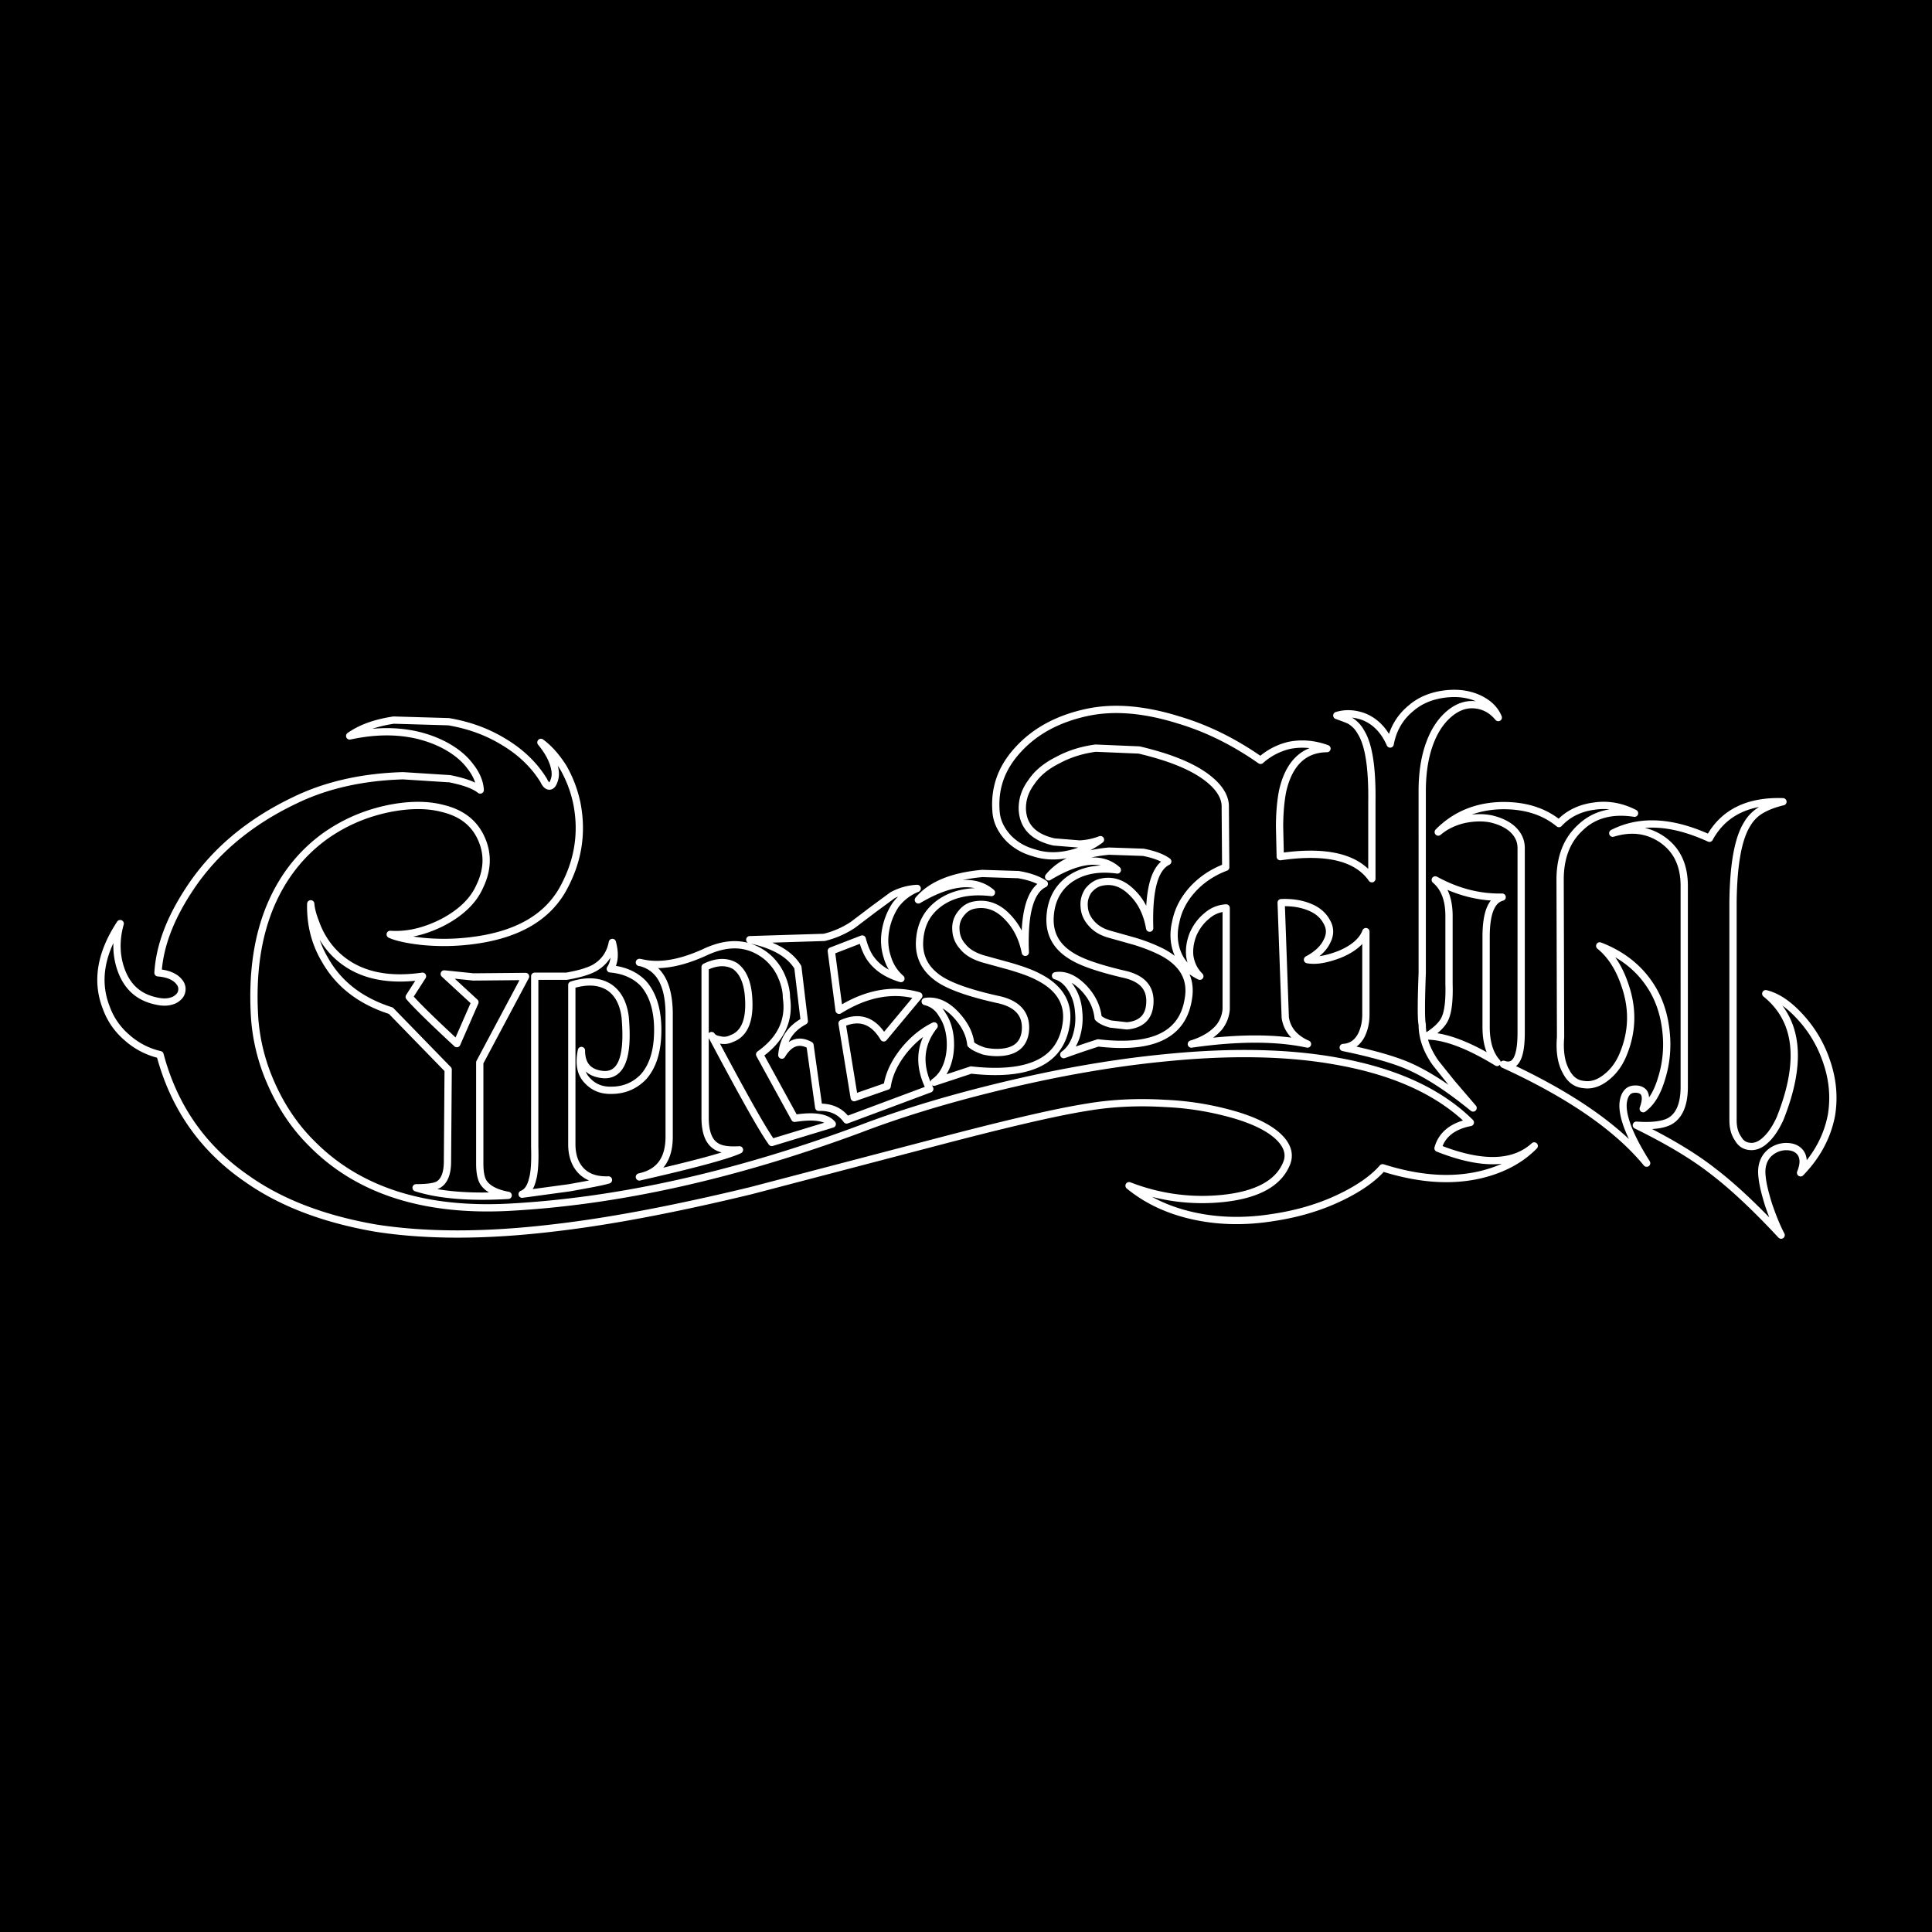 <svg xmlns="http://www.w3.org/2000/svg" width="2500" height="2500" viewBox="0 0 192.756 192.756"><path fill-rule="evenodd" clip-rule="evenodd" d="M0 0h192.756v192.756H0V0z"/><path d="M26.935 89.944c-1.417 3.211-1.988 7.019-1.714 11.47.137 2.133.64 4.244 1.509 6.309 1.028 2.408 2.444 4.541 4.227 6.33 4.616 4.588 11.083 6.654 19.515 6.24 10.991-.527 22.69-3.143 35.144-7.754 3.839-1.49 8.271-2.844 13.184-4.061 6.01-1.49 11.77-2.523 17.207-3.051 6.58-.664 12.34-.551 17.252.346 5.758 1.031 10.168 3.051 13.299 6.102-1.805.344-2.902 1.238-3.291 2.568 4.342 1.721 7.541 1.652 9.643-.229-1.369 1.375-3.152 2.34-5.369 2.82-2.902.689-6.168.459-9.779-.641-.959 1.1-2.445 2.109-4.434 3.027a24.177 24.177 0 0 1-6.627 1.949c-2.627.367-5.096.344-7.426-.113-2.627-.506-4.912-1.537-6.809-3.098 3.084 1.215 6.236 1.629 9.436 1.262 3.359-.391 5.463-1.537 6.262-3.418.412-.941.115-1.904-.914-2.822-.959-.848-2.445-1.561-4.455-2.133a29.815 29.815 0 0 0-6.742-1.078c-2.672-.16-5.301-.047-7.859.389-3.268.482-8.295 1.676-15.105 3.465-9.939 2.684-16.086 4.289-18.395 4.863-7.426 1.789-13.87 3.027-19.4 3.67-6.923.803-12.933.85-18.051.047-11.768-2.111-18.92-7.893-21.479-17.32-1.256-.32-2.308-.895-3.268-1.721a7.047 7.047 0 0 1-2.102-2.982c-.982-2.637-.525-5.436 1.417-8.35-.503 1.721-.412 3.303.16 4.795.639 1.629 1.782 2.592 3.45 2.936.731.162 1.302.115 1.805-.16.411-.184.686-.482.754-.918.046-.367-.114-.711-.503-1.055-.411-.391-1.051-.619-1.896-.734.183-2.592 1.188-5.345 3.039-8.212 2.491-3.785 6.033-6.813 10.603-8.993 3.199-1.537 6.809-2.34 10.809-2.409l4.638.298c1.372.276 2.4.62 3.085 1.124-.069-.803-.411-1.605-1.051-2.409-.663-.849-1.531-1.537-2.627-2.11-2.628-1.33-5.804-1.651-9.415-.872 1.188-.803 2.628-1.354 4.41-1.605l5.53.184c1.988.344 3.771.986 5.369 1.95 1.76 1.033 3.131 2.34 4.068 3.9.206.39.388.573.571.573.206 0 .343-.161.503-.505.114-.298.16-.711.045-1.262-.205-.825-.663-1.72-1.371-2.638.823.665 1.554 1.491 2.194 2.523a10.532 10.532 0 0 1 1.371 3.601c.663 3.028.16 5.918-1.485 8.717-1.622 2.799-4.639 4.473-9.094 5.001a19.614 19.614 0 0 1-4.914 0c-1.417-.116-2.467-.344-3.13-.643 1.714.114 3.474-.298 5.256-1.262 1.828-.963 3.062-2.111 3.702-3.487.754-1.629.846-3.212.183-4.726-.686-1.606-1.965-2.638-3.907-3.097-1.486-.391-3.245-.391-5.256 0-2.399.458-4.547 1.376-6.489 2.775-2.313 1.655-4.072 3.881-5.283 6.634z" fill-rule="evenodd" clip-rule="evenodd"/><path d="M52.436 97.766l-4.57 8.535v10.094c0 .871.114 1.49.32 1.881.412.643 1.257 1.1 2.514 1.33-3.93.229-6.97-.047-9.186-.758 1.143 0 1.896-.113 2.239-.32.571-.344.891-1.148.891-2.318l.069-9.176-5.713-5.85c-3.017-.963-5.21-2.637-6.582-5.047-1.005-1.72-1.462-3.646-1.416-5.665.045.573.182 1.215.457 1.95a9.743 9.743 0 0 0 1.645 2.752c2.011 2.248 5.027 3.143 9.026 2.57l-1.348 2.064c.799.871 2.399 2.432 4.798 4.656l1.805-4.129-3.062-2.867c.846.184 1.805.297 2.856.297h5.257v.001zM61.004 98.316c-.936-.572-2.125-.619-3.61-.16v15.896c0 1.033.274 1.883.754 2.502.663.756 1.6 1.1 2.856 1.031l-3.838.805-4.73.596c.503-.184.846-.643 1.028-1.4.16-.688.229-1.812.206-3.303V97.285h3.154c1.188-.207 2.102-.506 2.742-.85 1.074-.574 1.668-1.422 1.828-2.523.343 1.102.274 1.95-.183 2.593 1.371.159 2.467.665 3.268 1.491.914 1.031 1.417 2.453 1.439 4.336.046 2.178-.411 3.807-1.394 4.932-.777.871-1.806 1.377-3.062 1.398-1.028.047-1.851-.252-2.467-.918-.732-.711-.915-1.742-.64-3.051 0 1.492.708 2.295 2.194 2.363 1.805.115 2.513-1.789 2.148-5.689-.207-1.49-.779-2.476-1.693-3.051z" fill-rule="evenodd" clip-rule="evenodd"/><path d="M70.602 94.945c-2.422 1.101-4.57 1.444-6.353 1.032 1.874.505 2.811 2.135 2.856 4.979v12.387c0 2.18-.914 3.465-2.788 3.924 5.575-1.262 8.797-2.135 9.757-2.639-1.074.092-1.874-.023-2.354-.367-.731-.504-1.074-1.422-1.074-2.844V96.389c1.211-.572 2.216-.595 3.016-.068.914.643 1.372 1.904 1.372 3.855 0 1.811-.572 2.959-1.714 3.371l-1.256.115c-.389-.068-.663-.23-.778-.412 3.016 5.643 5.028 9.197 6.033 10.666l6.056-1.836c-.617-.688-1.874-.895-3.771-.572l-3.519-6.4c2.102-1.492 3.016-3.35 2.673-5.689.046-.734-.16-1.445-.525-2.225a5.378 5.378 0 0 0-1.6-1.974c-1.713-1.262-3.7-1.377-6.031-.275z" fill-rule="evenodd" clip-rule="evenodd"/><path d="M86.185 93.27c.229.872.526 1.56.96 2.064.594.826 1.554 1.445 2.856 1.859-.663-.574-1.074-1.286-1.348-2.18a5.742 5.742 0 0 1-.138-2.638c.114-.94.458-1.744.938-2.478.571-.803 1.348-1.331 2.216-1.675a5.395 5.395 0 0 0-2.467.643c-.503.274-1.12.734-1.92 1.376-.868.734-1.508 1.262-2.011 1.56a9.28 9.28 0 0 1-2.925 1.262c-1.806.458-4.273.55-7.427.229 2.399.505 3.999 1.423 4.799 2.753l.64 5.368c-1.417.756-2.125 1.904-2.24 3.395.754-1.262 1.714-1.559 2.811-.963l.914 6.17c1.188-.045 2.102.367 2.742 1.262l8.295-3.096c-1.166-2.271-1.028-4.359.457-6.287a9.288 9.288 0 0 0-2.994 2.41c-.959 1.191-1.531 2.408-1.714 3.602l-3.29 1.146-1.211-7.41c1.759-.779 3.153-.275 4.182 1.445l3.473-4.197c-2.559-.734-5.187-.275-7.929 1.445l-.822-5.896 3.153-1.169z" fill-rule="evenodd" clip-rule="evenodd"/><path d="M97.727 86.847l3.609.115c1.143.183 2.033.481 2.605.918-1.418.642-2.057 2.936-1.875 6.882-.297-1.491-.914-2.73-1.873-3.647-.982-.986-2.08-1.331-3.313-1.055-.572.115-.983.367-1.326.872a2.192 2.192 0 0 0-.457 1.537c.045.643.274 1.169.685 1.675.503.573 1.188.963 2.057 1.216l2.582.734c1.188.344 2.172.688 2.947 1.078 2.172 1.102 3.086 2.707 2.742 4.816-.57 3.625-3.748 5.117-9.483 4.475-1.417.412-2.627.803-3.702 1.215.618-.412 1.075-1.031 1.326-1.881.274-.803.343-1.629.274-2.523a5.06 5.06 0 0 0-.754-2.316c-.434-.734-1.005-1.146-1.714-1.354 1.028-.139 2.011.275 2.971 1.262.868.918 1.394 1.928 1.6 3.027.252.275.686.506 1.256.643l1.715.207c1.484-.115 2.285-.85 2.467-2.111.184-1.721-.754-2.82-2.9-3.258-2.515-.572-4.343-1.17-5.439-1.834-1.531-.918-2.285-2.179-2.24-3.74.023-1.72.686-3.051 2.011-4.015 1.326-.963 3.039-1.261 5.141-.986-1.644-1.422-4.067-1.192-7.266.711 1.257-1.493 3.336-2.411 6.354-2.663z" fill-rule="evenodd" clip-rule="evenodd"/><path d="M110.705 84.576l3.428.115c1.074.207 1.873.458 2.443.895-1.324.642-1.895 2.868-1.781 6.675-.275-1.445-.846-2.638-1.715-3.51-.959-.963-1.986-1.33-3.176-1.078-.479.115-.914.437-1.256.895-.297.413-.457.94-.412 1.514s.229 1.125.641 1.606c.457.573 1.119.963 1.941 1.193l2.49.733c1.098.344 2.012.688 2.742 1.032 2.057 1.102 2.926 2.639 2.582 4.657-.525 3.602-3.496 5.047-8.957 4.404a67.333 67.333 0 0 0-3.449 1.17c.57-.367.936-.986 1.211-1.789.273-.756.342-1.559.273-2.455-.092-.871-.32-1.629-.73-2.293-.412-.688-.961-1.146-1.6-1.33.959-.115 1.896.299 2.811 1.262.846.871 1.348 1.881 1.484 2.936.275.275.664.459 1.189.666l1.645.137c1.371-.115 2.125-.803 2.285-2.018.184-1.676-.686-2.754-2.719-3.166-2.4-.551-4.113-1.148-5.143-1.812-1.393-.872-2.125-2.088-2.078-3.625.021-1.72.639-3.028 1.85-3.946 1.258-.917 2.857-1.262 4.846-.986-1.531-1.376-3.816-1.147-6.855.734 1.188-1.492 3.2-2.341 6.01-2.616z" fill-rule="evenodd" clip-rule="evenodd"/><path d="M120.072 77.67c1.418.987 2.148 2.065 2.104 3.166l.045 5.964c-1.348.505-2.49 1.262-3.404 2.294-.822.964-1.371 1.996-1.6 3.143-.252 1.147-.184 2.179.205 3.12.412 1.031 1.166 1.812 2.195 2.294-.572-.574-.869-1.217-.984-2.02-.113-.733 0-1.445.344-2.179a4.24 4.24 0 0 1 1.303-1.767c.594-.481 1.256-.803 1.941-.826v10.094a2.8 2.8 0 0 1-.662 1.789c-.594.734-1.555 1.309-2.811 1.676 4.639-.643 8.5-.643 11.586 0-1.258-.529-1.988-1.4-2.172-2.639l-.434-11.471c1.119-.022 2.102.115 2.947.505.801.344 1.371.849 1.668 1.445.297.62.297 1.262 0 1.927-.342.712-.982 1.331-1.988 1.859.893.114 1.943-.069 3.199-.574 1.371-.573 2.262-1.33 2.629-2.294v8.304c0 .803-.139 1.49-.412 2.064-.412.758-1.027 1.193-1.828 1.217 2.926.619 5.027 1.238 6.352 1.811 1.92.805 4.115 2.203 6.605 4.244l-2.148-2.5-1.6-1.949c-.867-1.262-1.326-2.547-1.326-3.854-.113-.459-.113-2.18 0-5.162V79.23c0-1.95.275-3.602.846-5.001.48-1.261 1.166-2.225 2.057-2.868.801-.574 1.6-.849 2.469-.779.867.114 1.6.55 2.217 1.308-.344-.872-1.029-1.538-2.057-1.95a6.33 6.33 0 0 0-3.359-.39c-1.326.161-2.445.62-3.383 1.423-1.027.872-1.713 2.064-2.033 3.555-.594-1.376-1.486-2.293-2.65-2.753-.914-.344-1.807-.39-2.629-.115l1.258.528c.479.275.869.62 1.143 1.124.799 1.262 1.143 3.579 1.098 6.951v7.73c-1.486-2.179-4.525-2.913-9.141-2.271l-.068-2.937c0-1.422.113-2.592.297-3.556.617-2.798 2.102-4.198 4.41-4.29a6.647 6.647 0 0 0-3.771-.252c-1.096.229-2.057.711-2.855 1.445-2.537-1.79-5.256-3.166-8.182-4.061-3.312-1.032-6.283-1.262-8.957-.711-2.992.574-5.324 1.836-7.037 3.694-1.668 1.881-2.398 4.014-2.172 6.423.115.917.525 1.72 1.211 2.409a5.673 5.673 0 0 0 2.514 1.468c1.029.344 2.148.368 3.246.184 1.211-.184 2.354-.688 3.428-1.491-.572.229-1.303.39-2.125.413l-2.514-.138c-2.035-.504-3.062-1.537-3.178-3.188-.021-.987.275-1.95.914-2.868.617-.826 1.486-1.56 2.629-2.179a10.808 10.808 0 0 1 3.77-1.147l4.342.207c2.784.643 4.956 1.491 6.508 2.523z" fill-rule="evenodd" clip-rule="evenodd"/><path d="M149.711 89.829c-1.074.252-1.6 1.606-1.6 3.923v9.039c0 1.514.387 2.705 1.143 3.555-2.857-1.766-5.188-2.639-7.016-2.684.891-.527 1.484-1.102 1.76-1.721.342-.734.457-1.881.412-3.51v-6.745c0-1.606-.459-2.775-1.373-3.578 2.172 1.17 4.389 1.744 6.674 1.721z" fill-rule="evenodd" clip-rule="evenodd"/><path d="M148.842 81.869a6.502 6.502 0 0 0-2.742.046c-1.006.184-1.873.597-2.605 1.262 1.646-1.72 3.748-2.615 6.285-2.684 2.33-.045 4.273.574 5.803 1.835.914-1.032 2.08-1.606 3.543-1.767 1.371-.184 2.697.092 3.998.734-2.262-.39-4.045.069-5.461 1.422-1.324 1.262-1.965 3.006-1.965 5.185l.021 15.692c-.113 1.445.092 2.592.572 3.463.434.779 1.006 1.193 1.76 1.309.73.068 1.439-.162 2.17-.734.801-.574 1.418-1.4 1.828-2.479.846-2.109.914-4.244.184-6.469-.572-1.834-1.395-3.234-2.582-4.198 2.102.849 3.725 2.065 4.867 3.715 1.006 1.4 1.576 3.053 1.76 4.934.16 1.605 0 3.166-.504 4.656-.41 1.422-1.027 2.408-1.781 2.982.41-1.217.182-1.881-.641-1.996-.389-.023-.686.092-.914.322-.273.252-.434.641-.457 1.17-.092 1.375.686 3.371 2.309 5.939-2.879-3.555-7.656-6.857-14.236-9.863 1.189.367 1.76-.688 1.76-3.189V84.782c0-.734-.273-1.376-.846-1.927-.527-.481-1.257-.803-2.126-.986z" fill-rule="evenodd" clip-rule="evenodd"/><path d="M165.637 84.094c-1.416-1.009-3.061-1.192-4.889-.619 2.672-1.376 5.871-1.216 9.596.504 1.463-2.523 3.885-3.762 7.359-3.647-.869.229-1.533.459-2.012.734-.662.344-1.143.849-1.576 1.491-.914 1.491-1.371 4.06-1.371 7.753v21.793c0 .734.16 1.354.457 1.836.318.459.686.734 1.143.779.502.068 1.027-.115 1.531-.551.57-.482 1.072-1.215 1.529-2.201 2.309-5.713 1.828-9.865-1.416-12.48 1.098.275 2.217 1.01 3.359 2.18 1.164 1.262 2.08 2.73 2.65 4.359.686 1.881.891 3.715.549 5.551-.344 2.109-1.371 4.061-3.086 5.803.367-.871.367-1.559 0-2.064-.342-.412-.844-.641-1.531-.596-.684.023-1.256.344-1.713.826-.525.572-.73 1.354-.57 2.271.045.688.273 1.605.639 2.707.389 1.146.801 2.178 1.258 3.051-2.629-2.775-4.867-4.887-6.742-6.332-2.01-1.537-4.592-3.074-7.723-4.588 1.553.068 2.695-.092 3.359-.436.936-.527 1.439-1.674 1.439-3.441V88.75c.001-2.11-.753-3.624-2.239-4.656z" fill-rule="evenodd" clip-rule="evenodd"/><path d="M46.883 76.409c-.64-.849-1.531-1.536-2.627-2.11-2.628-1.33-5.759-1.651-9.369-.872 1.143-.803 2.583-1.308 4.387-1.583l5.484.16c2.011.344 3.793.986 5.393 1.95 1.759 1.032 3.13 2.339 4.09 3.9.182.39.365.573.571.573.183 0 .342-.161.457-.504.137-.345.183-.757.069-1.262-.16-.803-.617-1.675-1.371-2.593.846.62 1.554 1.445 2.216 2.478a12.226 12.226 0 0 1 1.371 3.602c.594 3.028.114 5.919-1.485 8.718-1.646 2.798-4.661 4.473-9.117 5a21.923 21.923 0 0 1-4.913.046c-1.395-.16-2.468-.39-3.108-.688 1.714.115 3.451-.298 5.256-1.215 1.828-.964 3.039-2.156 3.656-3.533.8-1.629.869-3.212.228-4.703-.685-1.628-1.988-2.662-3.93-3.12-1.485-.39-3.245-.39-5.256 0-2.399.482-4.524 1.399-6.467 2.776-2.331 1.698-4.09 3.9-5.301 6.63-1.417 3.211-1.988 7.02-1.714 11.471a19.45 19.45 0 0 0 1.531 6.307c1.029 2.41 2.422 4.543 4.25 6.332 4.57 4.588 11.06 6.699 19.469 6.285 10.968-.572 22.667-3.188 35.121-7.799 3.885-1.49 8.295-2.844 13.208-4.061 6.01-1.49 11.768-2.523 17.207-3.051 6.604-.666 12.338-.551 17.252.344 5.758 1.033 10.168 3.051 13.254 6.102-1.783.346-2.857 1.24-3.223 2.57 4.342 1.721 7.541 1.65 9.598-.23-1.35 1.377-3.133 2.34-5.348 2.869-2.926.688-6.17.457-9.781-.689-.959 1.102-2.443 2.133-4.41 3.051-2.055.965-4.271 1.584-6.625 1.928-2.629.412-5.119.367-7.428-.092-2.672-.527-4.959-1.561-6.832-3.098 3.086 1.193 6.262 1.605 9.461 1.262 3.336-.367 5.438-1.514 6.238-3.441.41-.939.113-1.902-.914-2.82-.961-.85-2.445-1.561-4.457-2.133a29.495 29.495 0 0 0-6.74-1.078c-2.674-.162-5.301-.047-7.838.389-3.291.527-8.318 1.721-15.127 3.51l-18.395 4.818c-7.426 1.789-13.871 3.027-19.354 3.67-6.969.85-12.979.85-18.075.047-5.142-.896-9.415-2.523-12.796-4.91-4.387-3.006-7.289-7.135-8.683-12.387a7.439 7.439 0 0 1-3.313-1.721 7.029 7.029 0 0 1-2.056-2.982c-1.029-2.639-.548-5.415 1.394-8.374-.48 1.72-.411 3.326.16 4.795.641 1.627 1.782 2.592 3.474 2.936.708.16 1.28.115 1.782-.115.412-.229.686-.527.731-.918.068-.412-.092-.756-.457-1.1-.434-.391-1.074-.621-1.919-.689.16-2.638 1.188-5.368 3.062-8.235 2.468-3.809 6.01-6.791 10.58-8.97 3.153-1.537 6.787-2.34 10.808-2.455l4.662.298c1.371.275 2.399.619 3.039 1.124-.047-.804-.39-1.608-1.03-2.41m56.029 1.606c.594-.895 1.484-1.606 2.629-2.179 1.143-.62 2.398-1.009 3.77-1.193l4.342.184c2.811.666 4.98 1.491 6.512 2.569 1.395.986 2.125 2.064 2.08 3.166l.045 5.965c-1.324.504-2.467 1.261-3.381 2.294-.846.963-1.371 1.996-1.6 3.143-.275 1.147-.207 2.18.182 3.143.412 1.032 1.189 1.79 2.217 2.293-.57-.572-.891-1.238-1.006-2.041-.068-.712.047-1.446.344-2.18.32-.711.777-1.331 1.348-1.79a3.132 3.132 0 0 1 1.943-.803v10.094a3.28 3.28 0 0 1-.686 1.789c-.617.734-1.531 1.309-2.789 1.697 4.617-.664 8.502-.664 11.586 0-1.256-.551-2.033-1.422-2.217-2.637l-.41-11.471c1.096-.046 2.078.115 2.924.481.801.344 1.326.849 1.645 1.468.344.596.344 1.262 0 1.904-.318.688-.959 1.307-1.941 1.835.869.16 1.941-.046 3.199-.528 1.393-.573 2.285-1.353 2.627-2.271v8.258c0 .803-.16 1.469-.434 2.043-.41.803-1.027 1.215-1.828 1.26 2.902.598 5.027 1.217 6.375 1.791 1.898.803 4.113 2.225 6.582 4.244l-2.125-2.479-1.6-1.996c-.893-1.262-1.35-2.523-1.35-3.854-.113-.436-.113-2.156 0-5.139V78.932c0-1.927.275-3.602.846-5.023.504-1.262 1.189-2.18 2.012-2.822.799-.62 1.645-.872 2.514-.757.891.115 1.6.528 2.217 1.262-.344-.849-1.029-1.491-2.057-1.95-1.029-.436-2.125-.551-3.359-.39-1.326.184-2.422.643-3.336 1.445-1.074.895-1.76 2.064-2.035 3.533-.594-1.353-1.484-2.271-2.65-2.73-.959-.344-1.828-.367-2.672-.114.639.229 1.072.39 1.301.505.457.275.824.642 1.098 1.146.801 1.262 1.143 3.602 1.098 6.997v7.639c-1.486-2.133-4.525-2.868-9.141-2.202l-.068-2.982c0-1.377.113-2.57.297-3.533.617-2.775 2.102-4.244 4.432-4.267-1.256-.459-2.512-.574-3.77-.321a6.56 6.56 0 0 0-2.855 1.491c-2.561-1.79-5.256-3.166-8.203-4.038-3.314-1.033-6.285-1.308-8.936-.78-3.016.619-5.348 1.881-7.061 3.762-1.715 1.858-2.422 3.969-2.172 6.377.115.918.549 1.721 1.234 2.455.686.688 1.508 1.169 2.514 1.445 1.029.344 2.125.39 3.223.183a8.174 8.174 0 0 0 3.428-1.491 6.673 6.673 0 0 1-2.08.436l-2.559-.207c-2.012-.459-3.039-1.514-3.154-3.166-.048-.985.249-1.948.911-2.82M52.436 97.422l-4.57 8.58v10.094c0 .826.114 1.445.343 1.834.389.643 1.234 1.102 2.491 1.332-3.93.229-6.97-.047-9.186-.758 1.143 0 1.896-.113 2.239-.32.571-.346.891-1.102.891-2.295l.069-9.176L39 100.84c-3.017-.963-5.188-2.639-6.559-5.046-1.028-1.721-1.485-3.602-1.439-5.62.045.573.229 1.215.502 1.904a8.313 8.313 0 0 0 1.623 2.752c2.033 2.249 5.027 3.143 9.025 2.569l-1.325 2.064c.754.873 2.354 2.432 4.753 4.658l1.805-4.129-3.062-2.822 2.902.299 5.211-.047m6.832-.826c1.028-.573 1.622-1.468 1.828-2.569.297 1.101.229 1.996-.206 2.637 1.371.115 2.491.621 3.291 1.447.914 1.031 1.394 2.5 1.44 4.357.045 2.18-.412 3.785-1.371 4.91-.8.871-1.874 1.375-3.131 1.398-1.028.047-1.828-.252-2.468-.918-.731-.711-.914-1.742-.64-3.051 0 1.492.754 2.295 2.239 2.41 1.782.068 2.468-1.836 2.125-5.736-.183-1.445-.754-2.455-1.668-3.027-.96-.574-2.171-.643-3.656-.184v15.896c0 1.033.274 1.881.8 2.5.64.758 1.6 1.102 2.856 1.057-.686.205-1.988.436-3.884.779l-4.73.643c.502-.184.846-.689 1.028-1.445.206-.688.274-1.766.229-3.258V97.398h3.176c1.165-.205 2.079-.457 2.742-.802m17.047-1.307c-1.714-1.262-3.68-1.376-6.01-.275-2.468 1.123-4.57 1.468-6.354 1.032 1.852.505 2.766 2.155 2.811 4.978v12.389c0 2.178-.914 3.51-2.788 3.967 5.576-1.262 8.843-2.178 9.803-2.66-1.12.068-1.874-.045-2.376-.391-.708-.459-1.051-1.422-1.051-2.82V96.481c1.166-.574 2.194-.574 2.993-.093.914.666 1.371 1.928 1.371 3.879 0 1.789-.571 2.936-1.713 3.348-.412.207-.822.23-1.256.115-.412-.068-.64-.229-.754-.412 3.017 5.666 4.981 9.221 6.01 10.666l6.033-1.834c-.571-.689-1.828-.873-3.748-.574l-3.497-6.377c2.103-1.492 3.017-3.373 2.674-5.666 0-.734-.206-1.492-.548-2.248a5.256 5.256 0 0 0-1.6-1.996m-12.523.733l.159.023m.024 21.334l-.183.047m23.376-26.725l-2.057 1.56a9.01 9.01 0 0 1-2.879 1.262l-7.427.23c2.399.504 3.999 1.422 4.799 2.753l.64 5.368c-1.417.756-2.125 1.904-2.24 3.395.754-1.262 1.714-1.605 2.811-.986l.868 6.193c1.188-.045 2.148.367 2.788 1.262l8.294-3.096c-1.165-2.295-1.051-4.406.434-6.287-1.119.551-2.102 1.354-2.971 2.41-.959 1.191-1.53 2.385-1.714 3.602l-3.29 1.146-1.211-7.41c1.759-.779 3.13-.275 4.159 1.445l3.496-4.197c-2.559-.734-5.187-.275-7.952 1.445l-.776-5.919 3.084-1.193c.229.872.548 1.606.96 2.111.64.826 1.6 1.445 2.902 1.835-.663-.574-1.12-1.309-1.372-2.18-.274-.849-.319-1.72-.16-2.638a6.67 6.67 0 0 1 .982-2.5 5.02 5.02 0 0 1 2.171-1.674 5.768 5.768 0 0 0-2.468.688l-1.871 1.375m14.441-3.441c1.098.183 1.988.504 2.582.917-1.393.643-2.057 2.937-1.896 6.836-.297-1.492-.914-2.662-1.828-3.579-.98-1.01-2.102-1.376-3.312-1.125-.572.115-.983.436-1.326.895a2.256 2.256 0 0 0-.457 1.56c.022.62.251 1.193.685 1.675.457.574 1.142.963 2.056 1.238l2.582.71c1.189.346 2.172.689 2.902 1.08 2.172 1.1 3.107 2.707 2.766 4.771-.572 3.67-3.725 5.16-9.483 4.518l-3.68 1.217c.595-.412 1.051-1.033 1.326-1.857.274-.803.343-1.652.274-2.523-.091-.918-.343-1.699-.777-2.34-.411-.734-.983-1.148-1.714-1.33 1.029-.162 2.057.252 3.017 1.26.868.918 1.417 1.904 1.531 3.006.297.275.708.459 1.28.666.572.137 1.188.184 1.76.137 1.439-.115 2.238-.803 2.398-2.064.184-1.721-.754-2.822-2.855-3.234-2.559-.574-4.342-1.193-5.438-1.836-1.531-.916-2.286-2.179-2.263-3.761.046-1.721.686-3.052 2.034-4.015 1.326-.941 3.039-1.285 5.142-1.033-1.646-1.399-4.091-1.147-7.29.734 1.257-1.491 3.359-2.362 6.375-2.638l3.609.115m41.588.527c2.172 1.193 4.389 1.767 6.674 1.721-1.074.275-1.6 1.606-1.6 3.946v9.015c0 1.537.365 2.73 1.096 3.533-2.811-1.721-5.141-2.615-6.969-2.639.867-.551 1.484-1.123 1.76-1.721.342-.734.457-1.926.41-3.555v-6.699c0-1.651-.457-2.821-1.371-3.601m23.033 15.233a11.4 11.4 0 0 1-.479 4.656c-.434 1.424-1.029 2.363-1.807 2.938.436-1.217.229-1.859-.639-1.951-.389-.021-.686.047-.914.275-.275.275-.412.689-.457 1.193-.068 1.377.73 3.35 2.354 5.918-2.926-3.555-7.678-6.836-14.281-9.863 1.188.412 1.76-.643 1.76-3.166V84.622c0-.734-.275-1.331-.846-1.881-.525-.481-1.258-.826-2.125-1.032-.869-.184-1.783-.138-2.697.045-1.006.229-1.873.643-2.605 1.262 1.646-1.674 3.748-2.569 6.262-2.638 2.309-.046 4.25.528 5.781 1.79.914-.987 2.102-1.56 3.541-1.744 1.418-.206 2.744.069 4 .712-2.24-.344-4.045.115-5.439 1.468-1.348 1.262-1.986 2.982-1.986 5.161l.045 15.714c-.115 1.445.068 2.592.57 3.463.412.781.984 1.193 1.738 1.262.73.115 1.484-.113 2.215-.688.754-.574 1.371-1.398 1.783-2.477.846-2.111.914-4.291.205-6.492-.57-1.812-1.416-3.212-2.604-4.176 2.102.803 3.746 2.064 4.889 3.717.983 1.398 1.555 3.051 1.736 4.932m8.09-20.808c-.914 1.446-1.371 4.061-1.416 7.754v21.793c0 .734.158 1.354.502 1.836.252.457.641.732 1.143.779.48.068 1.027-.115 1.508-.551.572-.482 1.074-1.217 1.531-2.203 2.285-5.711 1.828-9.863-1.418-12.479 1.121.275 2.217 1.01 3.314 2.18a12.302 12.302 0 0 1 2.674 4.357c.686 1.883.867 3.717.572 5.553-.391 2.109-1.418 4.061-3.086 5.781.342-.85.342-1.492 0-1.996-.344-.459-.869-.643-1.555-.619a2.509 2.509 0 0 0-1.713.803c-.502.572-.686 1.307-.572 2.225.07.734.297 1.652.641 2.754.389 1.146.801 2.178 1.258 3.051-2.584-2.777-4.846-4.887-6.742-6.332-2.01-1.584-4.57-3.098-7.701-4.635 1.578.115 2.674-.045 3.314-.389.959-.527 1.463-1.676 1.463-3.441V88.407c0-2.11-.732-3.625-2.217-4.657-1.418-.963-3.039-1.192-4.914-.619 2.697-1.377 5.896-1.216 9.645.505 1.393-2.569 3.883-3.762 7.334-3.647-.867.207-1.508.459-2.01.733a3.89 3.89 0 0 0-1.555 1.49m-60.258 2.822c1.074.207 1.875.505 2.445.917-1.348.666-1.918 2.868-1.805 6.652-.252-1.444-.822-2.638-1.713-3.509-.938-.963-1.965-1.331-3.107-1.078-.549.115-.961.436-1.303.849-.299.458-.457.963-.412 1.536.023.597.229 1.147.641 1.629.457.573 1.096.963 1.941 1.192l2.445.688c1.143.344 2.057.734 2.742 1.078 2.08 1.102 2.971 2.639 2.627 4.656-.547 3.604-3.541 5.047-9.002 4.406a94.282 94.282 0 0 0-3.428 1.17c.57-.414.959-.988 1.234-1.791.25-.803.342-1.605.25-2.477-.068-.895-.297-1.605-.707-2.271-.436-.711-.961-1.146-1.6-1.33.936-.16 1.896.275 2.811 1.215.846.895 1.324 1.881 1.439 2.982.273.275.686.459 1.234.619l1.621.184c1.371-.113 2.148-.803 2.285-2.018.205-1.721-.686-2.754-2.695-3.166-2.4-.574-4.113-1.147-5.143-1.812-1.416-.872-2.125-2.088-2.102-3.671.045-1.675.662-2.982 1.873-3.9 1.258-.917 2.857-1.261 4.844-.986-1.529-1.376-3.814-1.147-6.854.688 1.164-1.445 3.152-2.294 6.01-2.569l3.429.117" fill="none" stroke="#fff" stroke-width=".726" stroke-linecap="round" stroke-linejoin="round" stroke-miterlimit="2.613"/></svg>

